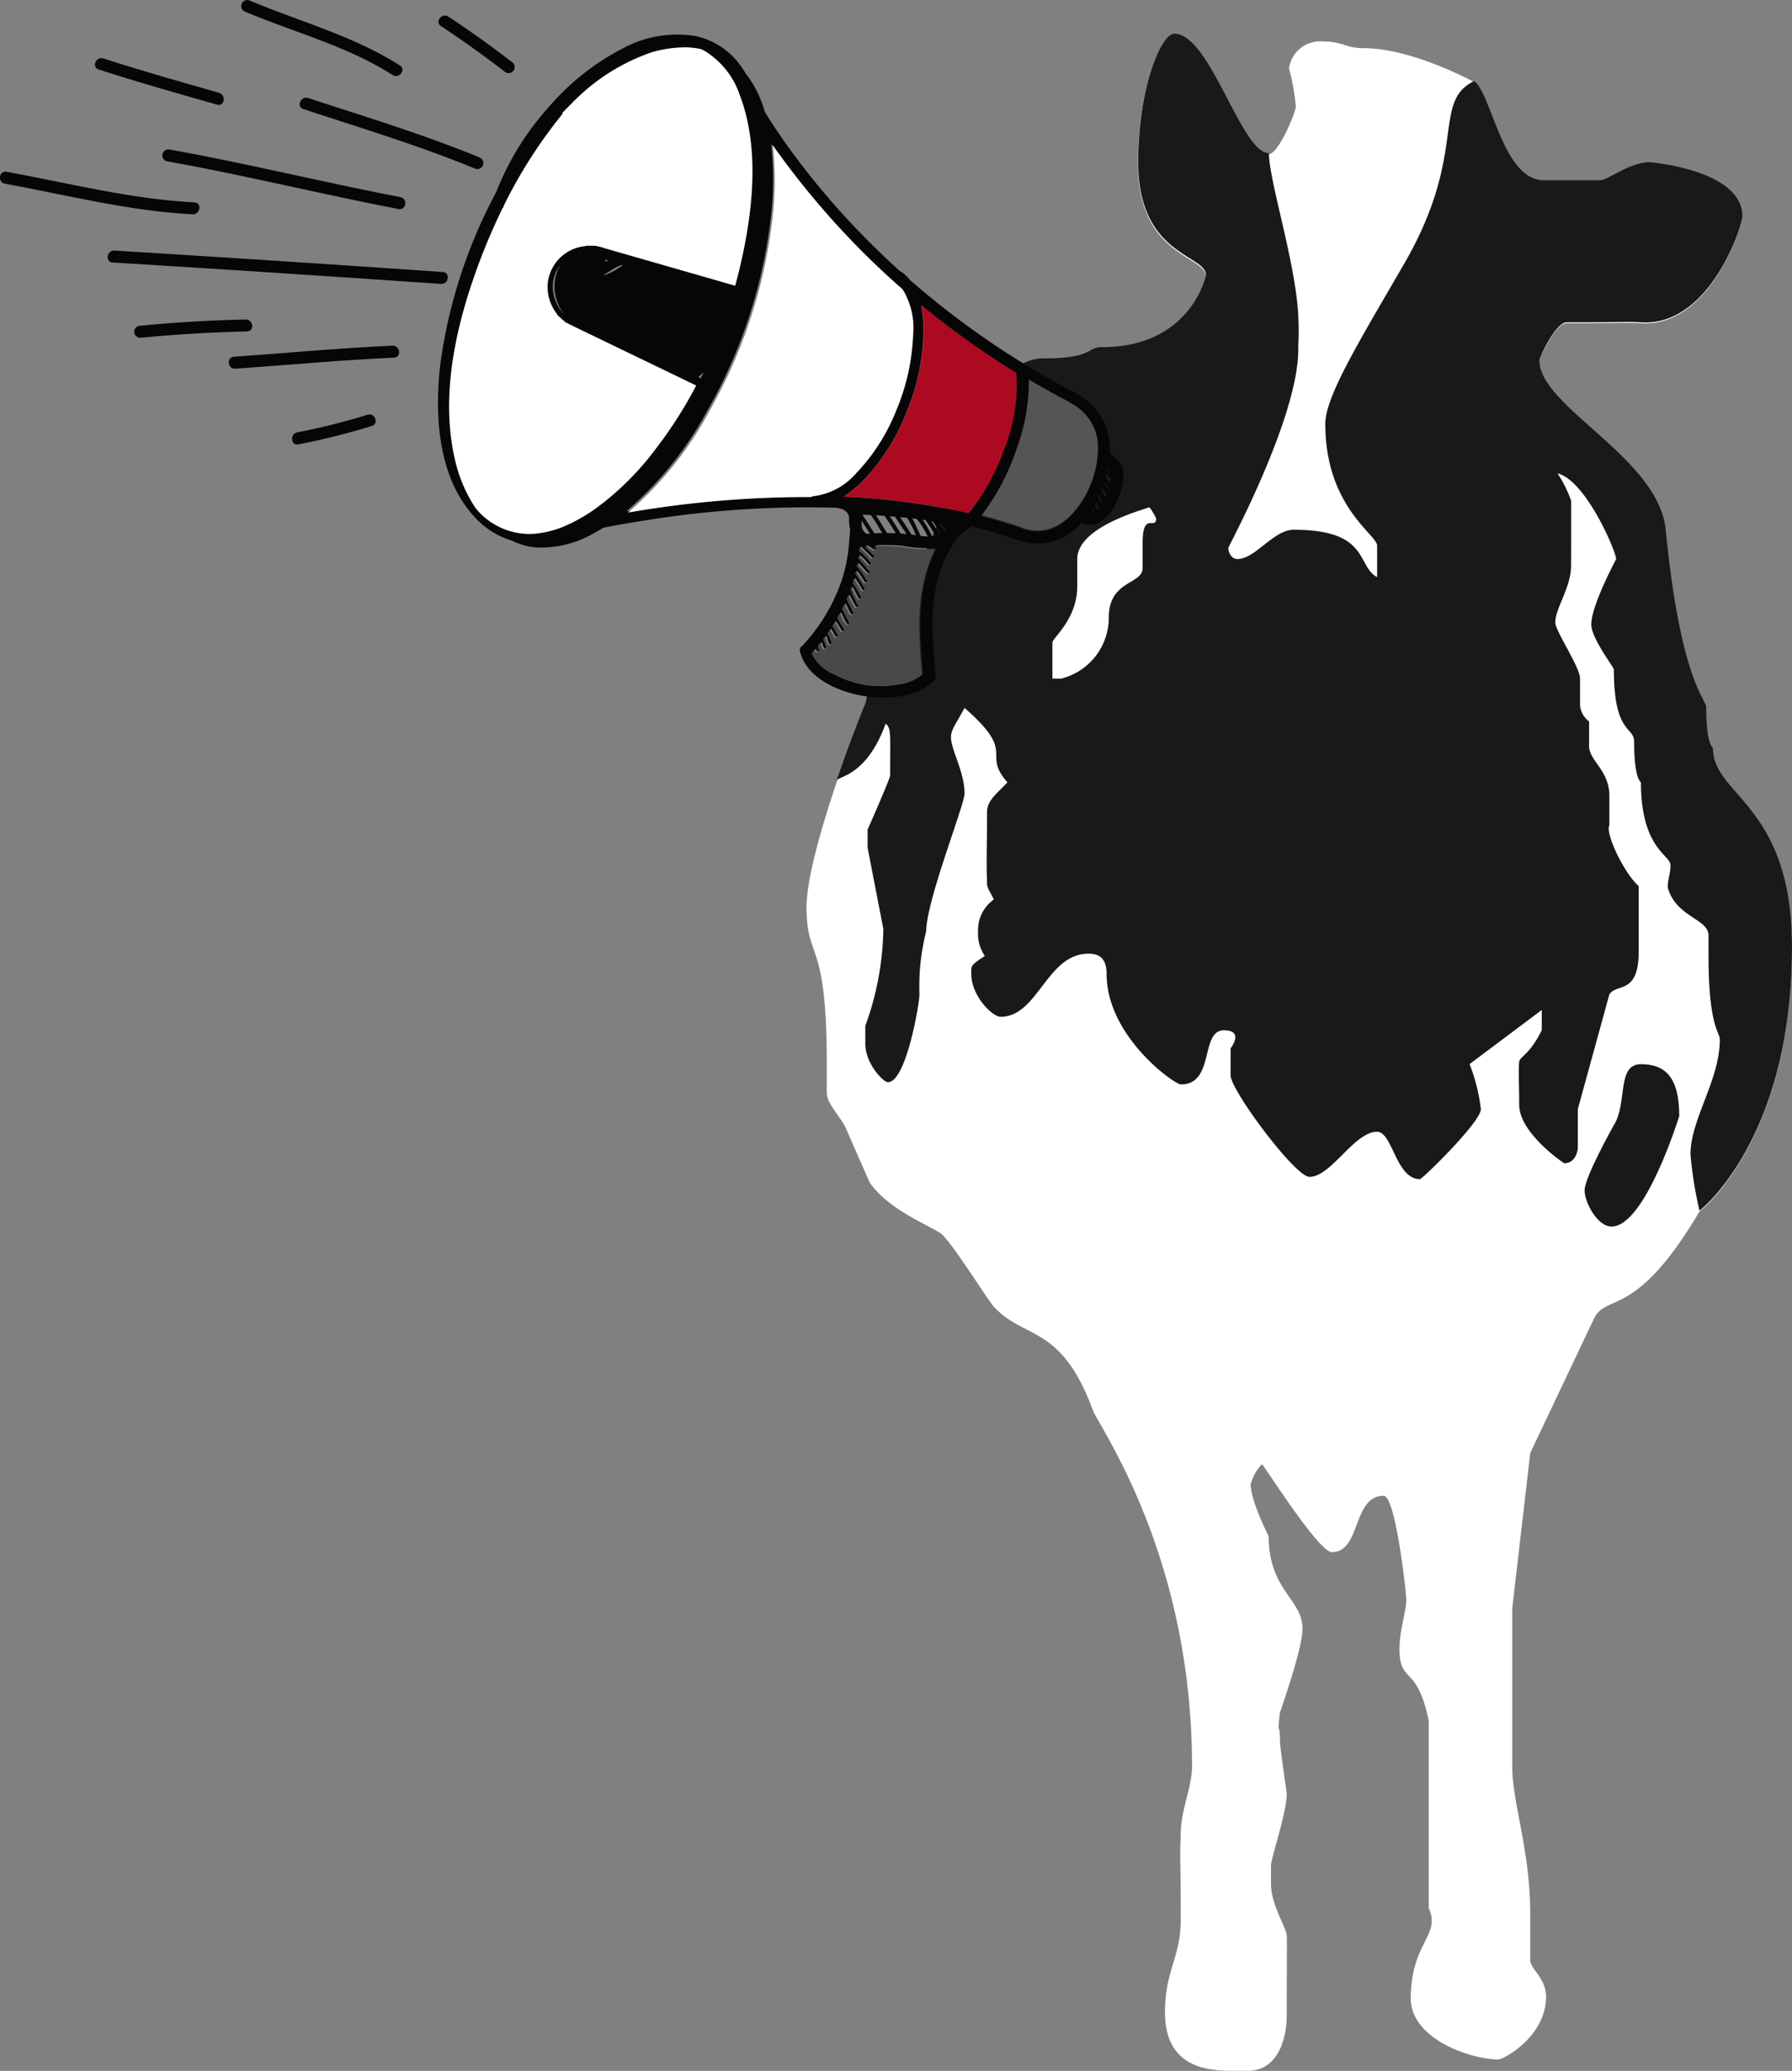 <svg xmlns="http://www.w3.org/2000/svg" xmlns:xlink="http://www.w3.org/1999/xlink" width="194.716" height="224.999" viewBox="0 0 194.716 224.999">
   <rect x="0" y="0" width="194.716" height="224.999" fill="#808080" stroke="none"/>
   <defs>
      <clipPath id="clip-path">
         <rect width="194.716" height="224.999" fill="none"/>
      </clipPath>
   </defs>
   <g transform="translate(0 0)" clip-path="url(#clip-path)">
      <path d="M40.2,47.641c-1.4,0-3.923,5.806-3.923,13.965,0,10.165,7.353,10.019,7.353,12.249,0,.171-1.668,7.842-11.271,7.842-1.788,0-.809,1.222-6.37,1.222-4.877,0-7.522,7.278-9.8,13.475-5.878,15.925-2.913,3.845-7.842,14.947C5.8,117.071,7.32,117.707,6.634,120.4c0,0-6.367,15.9-6.367,22.049,0,5.88,2.2,3.233,2.2,16.9v3.188c0,1.125.933,1.957,1.964,3.671l2.692,6.126c2.083,3.087,6.983,4.875,7.842,5.635,1.272,1.152,4.877,6.983,5.632,7.84,3.333,3.677,7.3,1.86,10.782,11.271.658,1.811,10.777,15.725,10.777,38.707,0,2.205-1.125,4.458-1.226,7.1-.12,3.775,0,2.692,0,9.556,0,4.068-1.714,5.533-1.714,10.045,0,5.486,3.774,6.368,7.107,6.368h1.959c2.791,0,4.165-2.769,4.165-6.126,0-5.779.047-8.058,0-8.573-.124-1.028-1.716-3.357-1.716-5.635v-1.959c0-.809,1.716-5.711,1.716-7.837,0,0-.737-5.1-.737-5.637,0-2.4-.318-.273,0-3.184,0,0,2.453-6.886,2.453-9.066,0-3.236-3.678-4.189-3.678-10.045,0,0-1.957-3.847-1.957-5.635a4.953,4.953,0,0,1,1.222-2.205c.271.171,6.151,9.553,7.6,9.553,3.208,0,2.2-6.122,5.632-6.122,1.3,0,2.453,10.584,2.453,11.267,0,1.324-.737,3.283-.737,5.389,0,3.849,1.935,1.6,3.181,7.84v20.333c1.351,2.918-1.957,3.729-1.957,9.8,0,4.361,6.467,6.616,9.556,6.616.437,0,5.145-2.4,5.145-6.857,0-1.939-1.716-2.992-1.716-3.923v-4.9c0-7.159-1.959-12.124-1.959-16.169v-17.15l1.959-16.9,6.859-14.455c1.324-3.037,4.482.171,11.515-11.761,0,0,10.045-7.666,10.045-28.664,0-15.481-8.575-16.388-8.575-21.558,0-.172-.733-.244-.733-4.408,0-1.03-2.771-2.744-4.41-19.357-.787-7.838-13.722-13.35-13.722-18.374,0-.415,1.788-4.163,2.94-4.163,6.834,0,6.566-.1,8.088,0,7.468.489,11.021-10.463,11.021-11.515,0-5.072-10.043-5.88-10.043-5.88-2.255,0-4.582,1.958-5.389,1.958H80.376c-4.507,0-5.657-9.38-7.594-10.779-.1-.046-6.688-3.674-12-3.674-2.032,0-2.081-.736-4.654-.736a3.389,3.389,0,0,0-3.432,2.94,23.583,23.583,0,0,1,.737,4.167c0,.539-1.863,5.142-2.943,5.142-3.037,0-6.369-12.983-10.286-12.983" transform="translate(87.369 -43.869)" fill="#fff"/>
      <path d="M0,127.36c.32-.489,3.283-.552,5.317-6.16.638.464.489,1.294.489,5.63,0,.345-2.449,5.88-2.449,5.88v1.962l1.714,8.82a32.006,32.006,0,0,1-1.959,10.534v1.957c0,2.16,1.959,4.169,2.451,4.169,1.982,0,3.43-8.527,3.43-9.555a24.171,24.171,0,0,1,.737-6.859c0-3.285,4.162-13.72,4.162-14.945,0-2.379-1.472-4.73-1.472-6.126,0-.855.541-1.423,1.472-3.184,5.831,5.093,1.766,4.775,4.656,8.083-.859,1-2.207,1.885-2.207,3.186,0,3.772-.1,5.168,0,7.838,0,.444.271.758.735,1.714a4.043,4.043,0,0,0-1.714,3.434,4.279,4.279,0,0,0,.735,2.694c-1.592,1.053-1.47,1.053-1.47,1.959,0,2.377,2.28,4.654,3.186,4.654,4.07,0,5-6.859,9.553-6.859,1.1,0,1.962.44,1.962,2.205,0,6.762,7.351,12,8.081,12,3.7,0,2.061-5.88,4.658-5.88,2.277,0,.735,1.957.735,1.957v2.942c0,1.594,7,11.026,8.575,11.026,2.354,0,4.85-4.9,7.346-4.9,1.669,0,2.036,5.147,4.658,5.147.246,0,6.613-6.2,6.613-7.6a19.568,19.568,0,0,0-1.224-4.9l7.844-5.88v2.2c-1.35,2.719-2.381,2.843-2.453,3.43-.1.783,0,2.771,0,4.658,0,3.111,4.852,6.367,4.9,6.367,1.154,0,1.47-1.249,1.47-1.714v-4.167L83.96,150.6c.807-1.224,3.186.072,3.186-4.658v-7.1c-1.569-1.369-3.675-5.756-3.186-6.611v-3.186c0-2.771-2.205-3.847-2.205-5.389v-2.7a2.477,2.477,0,0,1-.983-1.712V116.3c0-1.272-2.692-5.143-2.692-6.121,0-1.5,1.716-3.8,1.716-6.126,0-.194.022-6.442,0-7.1A13.811,13.811,0,0,0,78.325,94c3.082.761,6.369,8.5,6.369,9.311,0,.025-2.7,5.024-2.7,7.1,0,1.52,2.453,4.656,2.453,4.9,0,7.08,2.2,6.151,2.2,7.84,0,4.092.74,4.41.74,4.41,0,6.834,2.891,7.815,3.181,8.821.174.611-.39,2.18-.246,2.694.958,3.186,4.412,3.308,4.412,5.143v2.208c0,7.718,1.227,8.279,1.227,9.064,0,4.455-3.188,8.674-3.188,12.494a42.683,42.683,0,0,0,.981,6.124S103.8,166.449,103.8,145.45c0-15.481-8.575-16.388-8.575-21.558,0-.172-.733-.244-.733-4.408,0-1.03-2.771-2.744-4.41-19.357C89.3,92.29,76.364,86.777,76.364,81.754c0-.415,1.788-4.163,2.94-4.163,6.834,0,6.566-.1,8.088,0,7.468.489,11.021-10.463,11.021-11.515,0-5.072-10.043-5.88-10.043-5.88-2.255,0-4.581,1.958-5.389,1.958H76.853c-4.507,0-5.657-9.38-7.594-10.779-4.679,2.328-.586,7.745-7.594,19.845-4.7,8.133-8.573,14.381-8.573,17.394,0,9.013,5.63,12.053,5.63,13.23v3.432c-2.273-1.227-.78-5.148-9.062-5.148-2.205,0-4.165,3.186-6.126,3.186-.586,0-.978-.64-.978-1.224,0-.124,7.6-14.137,7.6-21.561,0-1.027.1-1.393,0-3.674-.3-5.83-3.188-14.65-3.188-17.641-3.037,0-6.369-12.983-10.286-12.983-1.4,0-3.923,5.806-3.923,13.965,0,10.165,7.353,10.019,7.353,12.249,0,.171-1.668,7.842-11.271,7.842-1.788,0-.809,1.222-6.37,1.222-4.877,0-7.522,7.278-9.8,13.475-5.878,15.925-2.913,3.845-7.842,14.947C2.28,115.661,3.8,116.3,3.112,118.993c0,0-1.551,3.752-3.112,8.367" transform="translate(90.913 -42.57)" fill="#1a1818"/>
      <path d="M883.114,696.011c-1.075.392-7.84,2.23-7.84,5.635v2.94c0,3.6-2.7,5.635-2.7,6.126v3.916h.981a6.834,6.834,0,0,0,5.145-6.611c0-4.117,3.675-3.578,3.675-5.391v-2.7c0-3.578,1.468-1.349,1.468-2.693a6.085,6.085,0,0,0-.733-1.225" transform="translate(-758.221 -640.902)" fill="#fff"/>
      <path d="M160.84,1460.292c-2.672,0-1.445,4.259-2.94,6.611-.052.1-3.186,5.66-3.186,7.109,0,1.224,1.346,3.919,2.94,3.919,3.651,0,7.348-12.007,7.348-12.007,0-4.237-1.544-5.632-4.162-5.632" transform="translate(17.464 -1344.668)" fill="#1a1818"/>
      <path d="M991.253,97.874a4.681,4.681,0,0,1-2.071,2.329,2.342,2.342,0,0,1-1.755-.075,6.2,6.2,0,0,1-7.026,1.84q-2.377-.824-4.815-1.435a5.108,5.108,0,0,0-2.272,2.225,12.58,12.58,0,0,0-1.519,3.679c-.847,3.334-.493,6.828-.2,10.212a.547.547,0,0,1,.013.226.617.617,0,0,1-.408.588c-1.738,1.711-4.9,1.821-7.143,1.529-2.663-.346-6.35-1.843-7.127-4.692a.525.525,0,0,1-.057-.444.5.5,0,0,1,.253-.354,19.634,19.634,0,0,0,4.344-7.3,17.921,17.921,0,0,0,.763-4.257c.021-.318.067-.7.088-1.1a4.486,4.486,0,0,1-.11-1.344,1.21,1.21,0,0,0-1.054-.915.67.67,0,0,1-.23-.075,110.283,110.283,0,0,0-20.908,1.375q-2.269.35-4.523.793-.487.3-.99.577a11.521,11.521,0,0,1-6.2,1.567,7.236,7.236,0,0,1-2.736-.743A8.866,8.866,0,0,1,921.6,99.6c-4.084-4.295-4.458-11.127-3.812-16.678a55.15,55.15,0,0,1,6.063-18.687v0a30.43,30.43,0,0,1,5.869-9.432,26.8,26.8,0,0,1,8.112-6.318,12.392,12.392,0,0,1,7.685-1.229,8.18,8.18,0,0,1,5.095,3.5c.136.2.263.4.386.61.146.182.287.371.42.564a12.494,12.494,0,0,1,1.633,3.57c.7,1.14,1.443,2.253,2.215,3.346a83.869,83.869,0,0,0,10.043,11.679q1.2,1.169,2.446,2.292a.714.714,0,0,1,.175.093,4.5,4.5,0,0,1,.886.849,91.715,91.715,0,0,0,17.91,12.235.7.7,0,0,1,.187.14,6.727,6.727,0,0,1,3.584,5.179,8.531,8.531,0,0,1,.038,1.272c.614.543,1.305,1.035,1.435,1.908a6.065,6.065,0,0,1-.719,3.382m-1.518.066c-.115-.258-.213-.544-.336-.813q-.066.148-.135.295a2.9,2.9,0,0,1,.387.656c.029-.046.057-.092.085-.138m-.391.554a4.277,4.277,0,0,0-.229-.474c-.026-.045-.053-.093-.083-.142q-.054.1-.11.2a1.806,1.806,0,0,0,.23.615,2.41,2.41,0,0,0,.191-.2m1.335-3.043c-.046-.066-.093-.131-.141-.2a4.023,4.023,0,0,0-.34-.427q-.045.178-.095.354a5.961,5.961,0,0,0,.5.709,4.257,4.257,0,0,0,.078-.44m-.231.975c-.147-.25-.335-.475-.507-.71-.011.034-.023.067-.034.1.156.269.314.536.471.8q.037-.1.07-.2m-.137-2.084a2.173,2.173,0,0,1,.367.355,1.245,1.245,0,0,0-.329-.544c-.012.063-.025.126-.038.189m-.594,2.011c-.033.088-.068.175-.1.262a6.816,6.816,0,0,1,.387.839l.053-.1c.039-.076.076-.154.113-.232-.151-.254-.3-.509-.45-.765m-1.094,2.231-.05.078a2.387,2.387,0,0,1,.119.333,1.245,1.245,0,0,0,.115-.053c-.066-.118-.13-.237-.183-.359m-24.608,2.7a.77.77,0,0,0,.46.062c-.308-.486-.613-.975-.928-1.457.008.1.013.2.016.3s0,.194,0,.291a1.177,1.177,0,0,0,.447.806m8.181.066c-.262-.45-.581-.869-.872-1.306,0-.006-.007-.013-.01-.019l-.176-.037c.315.472.621.949.922,1.43.046-.021.092-.043.137-.068m.842-.821-.094-.037,0,.006.057.079.033-.048m-.314.4c-.056-.077-.112-.154-.167-.23-.1-.145-.229-.292-.337-.445-.092-.027-.184-.052-.277-.076.211.3.421.6.608.919.06-.052.117-.108.172-.167m-2.138-.98a.235.235,0,0,1-.032-.072c-.122-.021-.244-.04-.365-.059a10.643,10.643,0,0,1,1.036,1.81,2.819,2.819,0,0,0,.413-.065c-.341-.544-.688-1.084-1.051-1.614m-1.024-.218q-.246-.031-.491-.059c.354.607.6,1.268.914,1.9a7.488,7.488,0,0,0,.762.071,8.72,8.72,0,0,0-1.185-1.909m-1.042-.119q-.382-.039-.76-.074c.41.63.842,1.247,1.239,1.885.156.021.315.045.476.07a12.842,12.842,0,0,0-.955-1.881m-1.309-.125q-.294-.027-.589-.051c.42.612.812,1.244,1.192,1.883q.32.021.64.047c-.406-.631-.842-1.244-1.243-1.879m-1.151-.093q-.467-.033-.935-.06c.434.622.794,1.292,1.208,1.926.319,0,.638.013.957.029-.389-.645-.793-1.281-1.23-1.895m-1.5-.089-.223-.011c-.228-.011-.456-.018-.684-.026.448.664.868,1.347,1.3,2.023.288-.02.576-.028.865-.03-.41-.657-.785-1.338-1.256-1.955m-2.221,10.631c-.162-.358-.336-.711-.511-1.063q-.123.264-.253.524c.26.452.443.952.721,1.4.149.237-.2.5-.348.263-.237-.378-.406-.8-.612-1.2q-.142.264-.291.525c.231.394.468.786.706,1.176.146.238-.2.5-.349.262q-.307-.5-.608-1.01-.133.219-.272.434c.2.324.378.656.559.989.134.247-.272.408-.4.164s-.276-.5-.421-.75q-.13.194-.265.386a6.771,6.771,0,0,1,.413,1.005c.123.254-.282.415-.4.164-.108-.224-.156-.545-.282-.788-.07.095-.143.188-.214.282a5.721,5.721,0,0,1,.316.774c.081.267-.323.433-.4.164a4.554,4.554,0,0,0-.213-.551c-.091.115-.183.229-.276.342a2.182,2.182,0,0,1,.134.464.218.218,0,0,1-.433.051,1.024,1.024,0,0,0-.029-.131q-.172.2-.349.392a4.623,4.623,0,0,0,2.366,2.28,11.372,11.372,0,0,0,3.639,1.214,10.963,10.963,0,0,0,3.48-.081,4.86,4.86,0,0,0,2.538-1.075c-.318-3.685-.615-7.439.427-11.04a15.892,15.892,0,0,1,1-2.6,17.039,17.039,0,0,1-3.84-.273,20.235,20.235,0,0,0-2.829-.03c.03.017.06.034.091.049.254.119.081.52-.175.4a3.351,3.351,0,0,1-.622-.4,1.994,1.994,0,0,1-.3-.018c.315.332.674.633.971.976.184.213-.166.474-.349.262-.359-.416-.809-.768-1.164-1.192-.015.155-.032.309-.05.464a6.044,6.044,0,0,1,1.193,1.19c.166.227-.182.49-.348.262a5.353,5.353,0,0,0-.91-.946c-.012.085-.024.17-.038.256.139.141.264.333.363.446.259.3.507.613.789.887.2.194-.069.538-.27.342-.243-.236-.461-.5-.684-.756l-.3-.34c-.018.1-.036.2-.055.294a11.943,11.943,0,0,1,1.07,1.547c.131.249-.275.411-.4.164a8.007,8.007,0,0,0-.787-1.15l0,.009c-.017.071-.036.141-.054.212.335.515.665,1.033.977,1.563.141.24-.206.5-.349.262-.25-.424-.512-.841-.779-1.254-.042.151-.086.3-.132.451a8.952,8.952,0,0,1,.874,1.523c.135.247-.271.408-.4.164-.213-.389-.381-.823-.633-1.193-.025.072-.049.145-.074.217a.221.221,0,0,1,.025.055,9.33,9.33,0,0,0,.786,1.677c.132.249-.274.41-.4.164-.223-.42-.462-.834-.642-1.273-.06.15-.122.3-.185.447.232.469.469.936.684,1.414.116.257-.289.419-.4.164M932.229,55.655a51.855,51.855,0,0,0-6.345,9.631c-.026.069-.053.137-.079.206a.2.2,0,0,1-.076.1,67.094,67.094,0,0,0-3.188,7.338c-2.279,6.216-3.828,13.234-2.519,19.838a16.344,16.344,0,0,0,2,5.274,7.207,7.207,0,0,0,6.174,3.014,10.089,10.089,0,0,0,3.268-.771.628.628,0,0,1,.2-.091l.039-.01a17.436,17.436,0,0,0,2.885-1.613,29.93,29.93,0,0,0,6.483-6.261,46.32,46.32,0,0,0,4.4-6.7l-8.652-4.721-4.353-2.375a3.89,3.89,0,0,1-.37-.233.185.185,0,0,1-.209-.154,4.1,4.1,0,0,1-.522-.5.7.7,0,0,1-.259-.325,4.949,4.949,0,0,1-.9-3.2,4.386,4.386,0,0,1,4.054-4.052.632.632,0,0,1,.326-.02,3.358,3.358,0,0,1,1.652.311l2.185.74,11.411,3.861c.225-.767.436-1.536.629-2.307,1.434-5.745,2.32-12.368.482-18.129l-.021-.061a.655.655,0,0,1-.07-.209,9.063,9.063,0,0,0-3.55-4.906c-.112-.071-.226-.136-.341-.2a10.31,10.31,0,0,0-5.346.184,20.816,20.816,0,0,0-8.405,5.227q-.485.457-.95.937a.192.192,0,0,1-.045.176m3.372,17.6a7.273,7.273,0,0,0,1.527-.756c.164-.11.332-.22.505-.318l-.144-.049a5.03,5.03,0,0,0-1.125.575c-.253.151-.5.313-.745.477-.006.024-.013.047-.019.071m.163-1.469c.083-.052.165-.1.248-.154l-.28-.095c.014.082.025.165.032.249m10.078,12.534.243.132c.113-.221.222-.443.332-.665a7.611,7.611,0,0,0-.574.533m-5.2-35.517a20.552,20.552,0,0,0-8.306,5.171c-.263.248-.52.5-.774.76a.64.64,0,0,1-.141.275,51.45,51.45,0,0,0-6.291,9.545c-.025.065-.051.131-.076.2a.65.65,0,0,1-.139.225,66.862,66.862,0,0,0-3.126,7.213c-2.255,6.148-3.78,13.082-2.486,19.612.082.41.18.826.3,1.243a29.638,29.638,0,0,1-.223-9.148A54.821,54.821,0,0,1,925.4,65.32v0a30.1,30.1,0,0,1,5.812-9.336,26.25,26.25,0,0,1,7.934-6.184,13.137,13.137,0,0,1,5.409-1.379,10.817,10.817,0,0,0-3.922.388M955.654,61.59c-.646-.853-1.289-1.72-1.909-2.606a35.705,35.705,0,0,1-.129,8.683,54.961,54.961,0,0,1-6.8,20.268A38.6,38.6,0,0,1,938,98.894q.649-.109,1.3-.214a113.812,113.812,0,0,1,18.128-1.468l.469,0a.606.606,0,0,1,.311-.1,7.382,7.382,0,0,0,4.635-2.536,21.014,21.014,0,0,0,4.255-6.638,23.417,23.417,0,0,0,1.887-8.306,8,8,0,0,0-1.139-4.994A88.219,88.219,0,0,1,955.654,61.59m14.367,14.9a13.3,13.3,0,0,1,.265,2.52,23.736,23.736,0,0,1-1.8,9,22.383,22.383,0,0,1-4.617,7.389,12.855,12.855,0,0,1-2.289,1.912,73.8,73.8,0,0,1,13.6,1.8,23.535,23.535,0,0,0,3.787-6.794,19,19,0,0,0,1.389-8.448,93.477,93.477,0,0,1-10.333-7.377M986.337,87.3a.708.708,0,0,1-.163-.124Q983.916,86,981.722,84.7a21.428,21.428,0,0,1-1.367,7.606,24.818,24.818,0,0,1-3.781,7.153q2.161.562,4.279,1.29a.769.769,0,0,1,.073.025c2.306.911,4.284-.083,5.714-1.721a.544.544,0,0,1,.229-.273,10.445,10.445,0,0,0,1.308-2.123,10.816,10.816,0,0,0,1.049-4.7,5.354,5.354,0,0,0-2.89-4.648" transform="translate(-869.945 -43.339)" fill="#050605"/>
      <path d="M1923.279,8.145c-4.936-3.151-10.7-4.634-16.057-6.889a.655.655,0,0,1,.525-1.2c5.469,2.3,11.3,3.842,16.343,7.062.712.454-.107,1.476-.811,1.026" transform="translate(-1880.629 0)" fill="#050605"/>
      <path d="M1814.929,141.748c-6.087-2.513-12.4-4.41-18.649-6.469-.8-.264-.272-1.461.524-1.2,6.248,2.059,12.562,3.956,18.649,6.469a.655.655,0,0,1-.525,1.2" transform="translate(-1763.317 -123.429)" fill="#050605"/>
      <path d="M2186.3,235.567c6.775,1.243,13.49,2.975,20.4,3.327.842.043.637,1.336-.2,1.294-6.906-.352-13.62-2.084-20.4-3.327-.828-.152-.634-1.446.2-1.294" transform="translate(-2185.572 -216.904)" fill="#050605"/>
      <path d="M2153.128,79.791c4.152,1.351,8.354,2.531,12.55,3.73.8.228.613,1.525-.2,1.293-4.306-1.23-8.618-2.439-12.877-3.825-.8-.261-.272-1.458.524-1.2" transform="translate(-2141.884 -73.44)" fill="#050605"/>
      <path d="M1845.414,343.818q17.844,1.094,35.68,2.33c.842.058.639,1.351-.2,1.294q-17.836-1.235-35.681-2.33c-.841-.052-.638-1.345.2-1.294" transform="translate(-1832.977 -316.593)" fill="#050605"/>
      <path d="M1912,475.493c5.743-.4,11.477-.947,17.229-1.2.838-.038,1,1.262.152,1.3-5.752.258-11.486.8-17.229,1.2-.839.059-.995-1.24-.152-1.3" transform="translate(-1886.576 -436.734)" fill="#050605"/>
      <path d="M1951.895,568.707c.8-.274,1.289.938.492,1.213a77.153,77.153,0,0,1-7.978,2c-.822.188-.965-1.113-.152-1.3a73.82,73.82,0,0,0,7.638-1.91" transform="translate(-1911.977 -523.64)" fill="#050605"/>
      <path d="M2113.746,439.087q5.76-.557,11.548-.687c.836-.018,1,1.281.152,1.3q-5.786.125-11.548.687a.655.655,0,0,1-.152-1.3" transform="translate(-2098.608 -403.688)" fill="#050605"/>
      <path d="M1753.988,21.443q3.567,2.358,6.952,4.972a.654.654,0,0,1-.811,1.027q-3.383-2.616-6.952-4.972c-.7-.466.112-1.489.811-1.026" transform="translate(-1705.267 -19.637)" fill="#050605"/>
      <path d="M1903.768,204.9c8.419,1.511,16.729,3.563,25.127,5.18.825.159.632,1.453-.2,1.293-8.4-1.617-16.708-3.669-25.127-5.18a.655.655,0,0,1,.2-1.294" transform="translate(-1885.389 -188.662)" fill="#050605"/>
      <path d="M1223.718,201.94c-.646-.853-1.289-1.721-1.91-2.606a35.724,35.724,0,0,1-.129,8.683,54.961,54.961,0,0,1-6.8,20.268,38.6,38.6,0,0,1-8.813,10.958q.649-.109,1.3-.214a113.811,113.811,0,0,1,18.128-1.468l.469,0a.6.6,0,0,1,.311-.1,7.382,7.382,0,0,0,4.635-2.536,21.007,21.007,0,0,0,4.255-6.638,23.42,23.42,0,0,0,1.887-8.306,8,8,0,0,0-1.139-4.994,88.226,88.226,0,0,1-12.191-13.054" transform="translate(-1137.835 -183.551)" fill="#fff"/>
      <path d="M1432.02,114.884c.234,0,.474-.011.713-.031a11.176,11.176,0,0,0,3.456-.917.286.286,0,0,0,.049-.028.391.391,0,0,1,.12-.058l.04-.011a.287.287,0,0,0,.04-.015,18.835,18.835,0,0,0,2.993-1.748,31.1,31.1,0,0,0,6.612-6.564,47.186,47.186,0,0,0,4.409-6.909.282.282,0,0,0-.128-.385l-13.685-6.605a3.747,3.747,0,0,1-.363-.2.25.25,0,0,1-.206-.136,3.9,3.9,0,0,1-.517-.45.284.284,0,0,0-.06-.047.413.413,0,0,1-.163-.188.3.3,0,0,0-.037-.06,4.518,4.518,0,0,1-.958-2.978,4.224,4.224,0,0,1,3.847-3.938.284.284,0,0,0,.059-.014.4.4,0,0,1,.137-.024.382.382,0,0,1,.061,0,.278.278,0,0,0,.044,0h.018c.109-.007.22-.011.328-.011.149,0,.3.007.445.02a2.971,2.971,0,0,1,.6.151c.086.028.17.055.252.078l14.23,4.088a.282.282,0,0,0,.35-.2c.228-.833.421-1.6.591-2.343,1.727-7.539,1.723-13.528-.012-18.309l-.024-.063a.305.305,0,0,0-.02-.043.363.363,0,0,1-.045-.115.289.289,0,0,0-.014-.052,9.187,9.187,0,0,0-3.942-4.917c-.112-.063-.235-.126-.377-.194a.285.285,0,0,0-.059-.02,8.915,8.915,0,0,0-1.947-.206,12.932,12.932,0,0,0-3.737.6,21.942,21.942,0,0,0-8.688,5.613c-.315.306-.641.636-.968.982a.284.284,0,0,0-.076.219,52.793,52.793,0,0,0-6.327,9.9.236.236,0,0,0-.012.029l-.071.192a.281.281,0,0,0-.071.091,66.924,66.924,0,0,0-3.117,7.491c-2.728,7.844-3.406,14.417-2.072,20.093a16.057,16.057,0,0,0,2.267,5.293.282.282,0,0,0,.021.027,7.875,7.875,0,0,0,6.011,2.908" transform="translate(-1374.552 -56.584)" fill="#fff"/>
      <path d="M1445.571,58.447a12.729,12.729,0,0,0-3.655.585,21.988,21.988,0,0,0-8.574,5.545q-.491.475-.959.973a.19.19,0,0,1-.042.178,52.388,52.388,0,0,0-6.314,9.872c-.025.07-.052.139-.077.209a.205.205,0,0,1-.076.1,66.461,66.461,0,0,0-3.1,7.46c-2.192,6.3-3.6,13.38-2.064,19.936a15.863,15.863,0,0,0,2.226,5.2,7.571,7.571,0,0,0,5.8,2.811q.338,0,.688-.03a10.857,10.857,0,0,0,3.368-.895.667.667,0,0,1,.2-.1l.04-.011a18.525,18.525,0,0,0,2.947-1.722,30.983,30.983,0,0,0,6.551-6.506,46.8,46.8,0,0,0,4.383-6.867l-9.105-4.395-4.58-2.211a4.046,4.046,0,0,1-.39-.219l-.034,0a.188.188,0,0,1-.186-.149,4.17,4.17,0,0,1-.556-.483.7.7,0,0,1-.277-.315,4.792,4.792,0,0,1-1.019-3.166,4.524,4.524,0,0,1,4.093-4.206.688.688,0,0,1,.233-.041.679.679,0,0,1,.105.008c.115-.007.23-.011.346-.011q.234,0,.47.021a5.165,5.165,0,0,1,.906.239l2.287.657,11.943,3.431c.211-.775.41-1.552.588-2.331,1.329-5.8,2.064-12.457,0-18.15l-.023-.06a.633.633,0,0,1-.078-.207,8.981,8.981,0,0,0-3.818-4.772c-.118-.067-.238-.127-.359-.185a8.621,8.621,0,0,0-1.885-.2m0-.565v0a9.19,9.19,0,0,1,2.009.213.561.561,0,0,1,.119.041c.148.07.277.137.395.2a9.459,9.459,0,0,1,4.067,5.061.544.544,0,0,1,.029.1.1.1,0,0,0,.011.024.624.624,0,0,1,.041.086l.008.022.016.042c1.755,4.836,1.762,10.877.022,18.471-.171.747-.366,1.517-.594,2.354a.564.564,0,0,1-.7.394l-11.943-3.431-1.774-.51-.513-.147c-.088-.025-.176-.054-.261-.081a2.794,2.794,0,0,0-.541-.138c-.137-.013-.278-.019-.418-.019-.1,0-.206,0-.31.01h-.036a.563.563,0,0,1-.089-.007h-.017a.124.124,0,0,0-.042.008.558.558,0,0,1-.118.028,4.362,4.362,0,0,0-2.5,1.194,3.651,3.651,0,0,0-1.1,2.476,4.236,4.236,0,0,0,.9,2.789.559.559,0,0,1,.074.12.138.138,0,0,0,.049.061.566.566,0,0,1,.119.094,3.6,3.6,0,0,0,.48.417.571.571,0,0,1,.084.074.554.554,0,0,1,.106.052,3.514,3.514,0,0,0,.336.189l4.581,2.211,5.764,2.782,3.341,1.612a.565.565,0,0,1,.255.771,47.5,47.5,0,0,1-4.436,6.95,31.373,31.373,0,0,1-6.673,6.623,19.129,19.129,0,0,1-3.038,1.774.578.578,0,0,1-.078.029l-.028.008-.012,0a.1.1,0,0,0-.037.018.561.561,0,0,1-.1.055,11.455,11.455,0,0,1-3.544.939c-.247.022-.495.032-.737.032a7.645,7.645,0,0,1-3.519-.843,9.155,9.155,0,0,1-2.706-2.161.579.579,0,0,1-.042-.054,16.348,16.348,0,0,1-2.308-5.387,28.828,28.828,0,0,1-.378-10.264,49.615,49.615,0,0,1,2.458-9.987,67.242,67.242,0,0,1,3.131-7.523.558.558,0,0,1,.08-.12l.02-.053.03-.082a.593.593,0,0,1,.025-.059,53.138,53.138,0,0,1,6.3-9.88.563.563,0,0,1,.148-.306c.328-.348.657-.681.976-.991a22.208,22.208,0,0,1,8.8-5.68,13.208,13.208,0,0,1,3.819-.609" transform="translate(-1371.263 -53.299)" fill="#060706"/>
      <path d="M1071.862,418.619a13.355,13.355,0,0,1,.265,2.52,23.738,23.738,0,0,1-1.8,9,22.382,22.382,0,0,1-4.617,7.389,12.862,12.862,0,0,1-2.289,1.912,73.8,73.8,0,0,1,13.6,1.8,23.535,23.535,0,0,0,3.787-6.794A19.009,19.009,0,0,0,1082.2,426a93.437,93.437,0,0,1-10.333-7.377" transform="translate(-971.748 -385.473)" fill="#ab0a21"/>
      <path d="M962.127,523.378a.713.713,0,0,1-.163-.124q-2.258-1.18-4.452-2.482a21.43,21.43,0,0,1-1.367,7.606,24.819,24.819,0,0,1-3.781,7.153q2.161.561,4.279,1.29c.024.007.048.015.073.025,2.305.911,4.284-.083,5.715-1.721a.545.545,0,0,1,.229-.273,10.43,10.43,0,0,0,1.308-2.123,10.817,10.817,0,0,0,1.049-4.7,5.354,5.354,0,0,0-2.89-4.648" transform="translate(-845.709 -479.538)" fill="#555"/>
      <path d="M1180,756.589c-.162-.359-.336-.711-.511-1.064q-.122.264-.253.525c.26.452.443.952.721,1.4.149.237-.2.5-.349.263-.237-.378-.406-.8-.612-1.2q-.142.265-.291.525.347.592.706,1.176c.146.238-.2.5-.349.263q-.307-.5-.608-1.01c-.089.146-.18.29-.272.434.2.324.377.656.558.989.134.247-.272.408-.4.164s-.276-.5-.42-.75q-.131.194-.266.386a6.711,6.711,0,0,1,.413,1.005c.123.254-.282.415-.4.164-.108-.224-.156-.545-.282-.788-.07.095-.143.188-.214.282a5.711,5.711,0,0,1,.316.774c.081.267-.323.433-.4.164a4.556,4.556,0,0,0-.213-.551c-.091.115-.183.229-.276.342a2.178,2.178,0,0,1,.134.464.218.218,0,0,1-.433.051,1.043,1.043,0,0,0-.028-.131q-.172.2-.349.392a4.623,4.623,0,0,0,2.366,2.281,11.368,11.368,0,0,0,3.639,1.214,10.959,10.959,0,0,0,3.48-.081,4.86,4.86,0,0,0,2.538-1.075c-.318-3.685-.615-7.439.427-11.04a15.891,15.891,0,0,1,1-2.6,17.038,17.038,0,0,1-3.841-.273,20.166,20.166,0,0,0-2.829-.03c.03.016.06.034.091.049.254.12.081.52-.175.4a3.363,3.363,0,0,1-.622-.4,2.018,2.018,0,0,1-.3-.018c.316.332.674.632.971.976.184.214-.166.474-.349.263-.359-.416-.809-.769-1.164-1.192-.015.155-.032.309-.05.464a6.047,6.047,0,0,1,1.193,1.19c.166.227-.182.49-.348.262a5.353,5.353,0,0,0-.91-.945c-.012.085-.024.17-.038.255.138.141.264.333.363.446.259.3.507.612.789.887.2.194-.069.538-.271.342-.243-.236-.461-.5-.684-.756l-.3-.34c-.018.1-.036.2-.055.294a11.919,11.919,0,0,1,1.07,1.547c.131.249-.275.41-.4.164a8.044,8.044,0,0,0-.787-1.15.07.07,0,0,0,0,.009c-.017.071-.036.141-.054.212.335.515.665,1.033.977,1.563.141.24-.206.5-.348.262-.25-.424-.512-.841-.779-1.254-.042.151-.085.3-.132.451a8.993,8.993,0,0,1,.874,1.523c.135.247-.271.408-.4.164-.212-.388-.38-.823-.633-1.193-.025.072-.049.145-.074.217a.227.227,0,0,1,.025.054,9.352,9.352,0,0,0,.786,1.677c.132.249-.273.41-.4.164a14.119,14.119,0,0,1-.642-1.273q-.09.225-.186.447c.232.47.469.936.684,1.414.116.257-.289.419-.4.164" transform="translate(-1087.75 -689.893)" fill="#494949"/>
   </g>
</svg>
